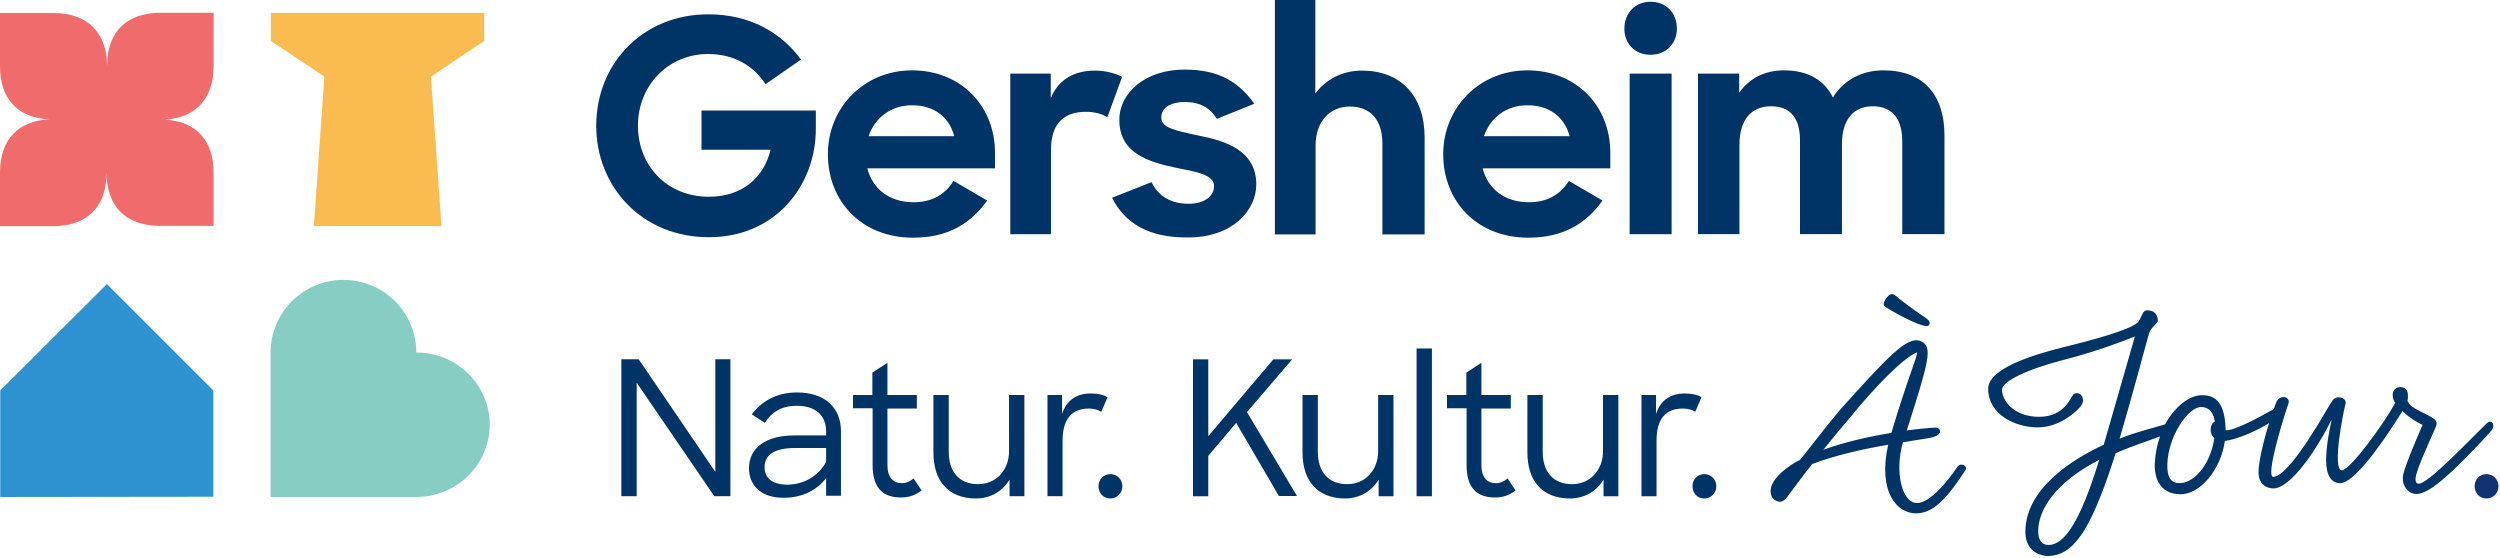 <svg xmlns="http://www.w3.org/2000/svg" xml:space="preserve" style="fill-rule:evenodd;clip-rule:evenodd;stroke-linejoin:round;stroke-miterlimit:2" viewBox="0 0 995 222"><path d="M350.7 158.4c0-24.9 18.6-44.4 44.6-44.4 16.3 0 28.8 7 36.9 18l-14.1 9.8c-5-7.6-12.8-12-22.9-12-16 0-27.9 12.7-27.9 28.5 0 16.1 11.7 28.3 28.2 28.3 13.1 0 21.8-7.3 24.6-18.7h-27.5v-15.6h45.5v7.2c0 23.1-16.5 43.2-42.4 43.2-27 .1-45-20.3-45-44.3Zm92.2 11.3c0-18.6 14.4-33.4 33.5-33.4 19.2 0 33 13.9 33 32.8v6.2h-50.8c2.1 8.3 8.9 13.5 18.4 13.5 7.6 0 12.7-3.3 15.9-8.5l13.4 7.8c-6.4 9-15.4 14.8-29.5 14.8-20.6 0-33.9-14.6-33.9-33.2Zm16.2-7.2h34.1c-2.1-7.9-8.3-12.3-16.8-12.3-8.3 0-14.7 4.8-17.3 12.3Zm56.4-24.9h16.1v9.8c3.1-7.6 9.5-11 17.6-11 4.3 0 8.1 1.1 10.8 2.5l-5.9 16.1c-1.8-1.3-4.9-2.2-8.5-2.2-8.4 0-13.9 4.3-13.9 15v33.7h-16.2v-63.9ZM556 187l15.7-6.2c2.8 5.7 7.9 8.6 14.7 8.6 6.6 0 10.2-3.2 10.2-7 0-4.6-6.9-5.7-15-7.3-10.8-2.3-22.7-5.6-22.7-19.1 0-10.8 10.4-20.1 26.2-20 13.5 0 21.5 5.1 27.5 13.6l-14.9 6c-2.6-4.3-6.6-6.7-12.6-6.7-6.4 0-9.5 2.6-9.5 6.2 0 4 5.2 5.1 14.6 7.1 10.7 2.1 23.2 5.8 23.2 19.5 0 9.9-8.9 21.2-27.5 21.1-15.2.1-24.8-5.6-29.9-15.8Zm64.7-78.7h16.2v37.2c4.3-5.7 10.8-9.1 18.6-9.1 15.2 0 24.9 9.9 24.9 26.6v38.6h-16.8v-36.1c0-9.1-4.4-14.8-13-14.8-7.7 0-13.6 5.7-13.6 15.6v35.3h-16.2v-93.3h-.1Zm67.1 61.4c0-18.6 14.4-33.4 33.5-33.4 19.2 0 33 13.9 33 32.8v6.2h-50.8c2.1 8.3 8.9 13.5 18.4 13.5 7.6 0 12.7-3.3 15.9-8.5l13.4 7.8c-6.4 9-15.4 14.8-29.5 14.8-20.6 0-33.9-14.6-33.9-33.2Zm16.2-7.2h34.1c-2.1-7.9-8.3-12.3-16.8-12.3-8.3 0-14.7 4.8-17.3 12.3Zm66.3-53.5c6.3 0 10.5 4.5 10.5 10.7 0 6-4.3 10.4-10.5 10.4s-10.4-4.4-10.4-10.4c0-6.2 4.3-10.7 10.4-10.7Zm-8.3 28.6h16.7v63.9H762v-63.9Zm27.2 0h16.4v7.6c3.9-5.6 10.1-8.9 17.8-8.9 9.6 0 16.1 3.9 19.5 10.8 4-6.6 11.2-10.8 20-10.8 16.2 0 24.4 9.9 24.4 25.9v39.3h-16.8v-36.9c0-8.6-3.6-14-11.8-14-7.3 0-12.2 5-12.2 15v35.9h-16.7v-37.4c0-8.5-3.6-13.5-11.5-13.5-7.7 0-12.6 5.1-12.6 15.4v35.5h-16.5v-63.9Z" style="fill:#036;fill-rule:nonzero" transform="translate(-113.4 -108.3)"/><path d="M198.4 134.7v-21.3h-21.2c-12.8 0-21.2 7-21.2 21.2v.1c0-12.8-7.1-21.2-21.3-21.2h-21.3v21.2c0 12.3 6.5 20.5 19.6 21.1-11.9.6-19.6 7.6-19.6 21.2v21.3h21.2c12.8 0 21.2-7 21.2-21.2v-.1c0 12.8 7.1 21.2 21.3 21.2h21.3V177c0-12.3-6.5-20.5-19.6-21.1 11.8-.6 19.6-7.6 19.6-21.2Z" style="fill:#f06b6b;fill-rule:nonzero" transform="translate(-113.4 -108.3)"/><path d="m198.3 263.7-42.4-42.4v.1l-42.4 42.3v42.4l84.8-.1v-42.3" style="fill:#2e91d0;fill-rule:nonzero" transform="translate(-113.4 -108.3)"/><path d="M279.1 248.6c0-16-13-28.9-29-28.9s-29 12.9-29 28.9v57.5h58c16.1 0 29.2-12.9 29.2-28.8s-13.1-28.7-29.2-28.7Z" style="fill:#87cdc3;fill-rule:nonzero" transform="translate(-113.4 -108.3)"/><path d="m605.4 276.6-11.1 13.1v16.1h-6.1v-54.5h6.1v30.6l25.9-30.6h7.5l-18 21 19.9 33.4h-7.2l-17-29.1Zm26.4 11.8v-22.9h6.1v22.6c0 7.8 4 12.9 11.7 12.9 7 0 12.3-5.4 12.3-13.2v-22.3h6.1v40.3h-5.9v-6.6c-2.7 4.5-7.4 7.5-13.5 7.5-10.8-.1-16.8-7-16.8-18.3Zm45.4-41.4h6.1v58.8h-6.1zm12 18.5h7.8v-8.9l6-3.9v12.8h11.7v5.4H703v22.5c0 5.1 2.4 7.2 5.8 7.2 1.8 0 3.3-.7 4.6-1.9l3.2 4.8c-2.3 1.8-4.9 2.8-8.2 2.8-7.3 0-11.3-3.9-11.3-12.8v-22.7h-7.8v-5.3h-.1Zm32.1 22.9v-22.9h6.1v22.6c0 7.8 4 12.9 11.7 12.9 7 0 12.3-5.4 12.3-13.2v-22.3h6.1v40.3h-5.9v-6.6c-2.7 4.5-7.4 7.5-13.5 7.5-10.9-.1-16.8-7-16.8-18.3Zm45.4-22.9h5.8v7.6c1.7-5.4 5.7-8.2 11.4-8.2 2.7 0 5.1.5 6.7 1.5l-2.5 5.8c-1.1-.7-2.7-1.3-4.9-1.3-6.7 0-10.5 3.9-10.5 12.8v22.1h-6v-40.3Zm25 31.5c2.7 0 4.8 2.1 4.8 4.8 0 2.8-2.1 4.9-4.8 4.9-2.8 0-4.7-2.2-4.7-4.9s2.1-4.8 4.7-4.8Z" style="fill:#036;fill-rule:nonzero" transform="translate(-113.4 -108.3)"/><path d="M1103 297c2.7 0 4.8 2.1 4.8 4.8 0 2.8-2.1 4.9-4.8 4.9-2.8 0-4.7-2.2-4.7-4.9 0-2.8 2.1-4.8 4.7-4.8Z" style="fill:#123274;fill-rule:nonzero" transform="translate(-113.4 -108.3)"/><path d="M892.5 294s-9.4 14.5-16.1 14.5c-6.2 0-9-12.9-5.6-24.2 5.3-.9 9.3-1.4 11.1-1.8 5.3-1.2 3.7-3.9 2.1-4-1.9 0-6.2.4-11.7 1.1 8.8-27.6 10.4-33.2 5.8-35.4-5.4-2.7-13.2 6-32.1 26.9-7.9 9.4-13.7 17.4-16.3 20.3-2.7 1.2-8.7 5.2-10.7 9.1-1.5 2.7-1 5.5.6 6.7 1.9 1.2 3.3 1.2 5-1 3.9-5.3 7.1-9.4 10-13.2 9.4-3.6 20.9-6.1 30.3-7.7-4.2 18.7 3.4 27.3 11 27.3 5.5 0 10.8-3.2 19.8-17.3.9-1.5-1.7-3.1-3.2-1.3Zm-53.4-6.7c3.4-4.2 6.9-8.5 11.6-14 7.9-9.7 20-22.6 25.7-24.8-.1 2.6-3.6 9.8-10.2 32v.1c-8.8 1.4-18.9 3.7-27.1 6.7Zm32.2-52.6c3.1 1.6 8.8 4.2 9.7 3.1 1.4-1.6-.9-2.8-3.4-4.5-2.6-1.7-9-6.6-9.9-7.4-.9-.8-1.9-.7-2.8.2-1.5 1.4-2.1 3.4-1.6 3.9.3.5 4.9 3.1 8 4.7Zm231.8 42.1c-2 1.9-10.3 10.4-15.1 14.9-4.8 4.6-10.2 9.3-12 9.1-1 0-1.9-1-.5-5 1.8-5.7 6.9-16.1 7.6-18.3.5-1.7-1-2.7-3.5-4-2.4-1.2-5.1-2.5-6.2-3.4-1-.8-1.5-1.5-1.8-2.2.4-2.4.1-4-.6-4.6-1.1-1.6-6.1-1.5-5.2 3.3.1.6.4 1.3.9 2-3.9 7.5-17.9 26.9-21.3 26.9-3.9-.4.7-23.8 1.5-26.3s-3.3-3.9-5.1-1.6c-1.8 2.4-16.9 30.5-23.7 30.5-2.9-.3 3.5-21.7 6.2-29.5.5-2.7-3.9-3.4-5.1.2-.3.7-.6 1.5-.8 2.3-6.5 3.7-16.3 8.9-19.2 8.4-.2-10.3-3.6-13.9-9.1-13.9-5.2-.2-11.1 4.5-15 11.6-5.9 1.8-11.8 3.1-18.1 5.7 5.5-18.6 11.3-40.7 11.8-42.2.6-1.8 3-3.6 3.3-4.3.3-.8 0-3.3-2-4.2-4.2-1.4-3.6 1.1-5.5 4s-17.2 7.2-30 10.3c-12.9 3.2-29.9 8.7-29.9 16.5 0 10.4 10.9 15.4 19.7 15.4 8.8 0 15.3-6.3 16.8-8 1.5-1.7 1.5-3.3.7-4.6-.9-1.3-2.6-1.2-3.3-.5-1.2 1.3-3.6 9-13.8 8.9-10.1-.1-14.6-6.6-14.6-10.8 0-3.3 9.9-8.2 25.8-12.2 12.3-3.2 22.9-7.3 27.1-9-1.9 6.6-9 31.3-12.4 43.1-10.3 4.8-31.2 16.5-31.2 34.7 0 5 2.6 9 8.6 9.6 10.5 0 17.1-9.8 26.4-38 .3-.9.6-1.9.9-2.9 6.3-2.8 12.4-4.7 17.7-6.7-1.2 3.3-1.9 6.9-2.1 10.7-.2 5.7 1.9 12.1 9.9 12.3 8.1.3 16.4-9.8 18-21.2 5-.6 13-4.2 17.6-7.1-2.4 7.6-4.2 15.6-4.2 19.6 0 4.7 3.1 6.4 6 6.4 5.2 0 14.4-10.2 23.1-27.4-.9 4.1-2.2 10.7-2.2 16.2 0 5.9 2 9.1 5.6 9.1 5 0 14.7-12.6 24.8-28.7l.3.3c1.8 1.9 5.4 4.2 7.7 5.2-1.6 3.6-7 16.2-7.7 19.7-.9 4.3 1.9 7.8 5.2 7.8 3.7 0 8.7-3.9 14.8-9.6 6-5.7 13.8-14 15.3-15.9 1.4-2-.1-4.5-2.1-2.6Zm-174.4 48.4c-2.7 0-4.1-2-4.1-5.5 0-8.3 6.6-19.3 24.3-28.4-7.8 25.4-14.1 33.9-20.2 33.9Zm52-24.6c-4-.1-4.8-3.5-4.7-7.6.3-10.9 8.2-22.7 13.4-22.7 3.7 0 5.1 2.9 5.5 5.8-1.7.6-2.6 4.4-.2 6.6-1.6 11-8.5 18.1-14 17.9Zm-620-49.3h6.9l30.5 44.8v-44.8h6v54.5h-6.4l-30.9-45.2v45.2h-6.1v-54.5Zm50.8 43.4c0-8.3 6.9-13.1 18.1-13.1h12.6V280c0-6.1-3.9-10.2-11.7-10.2-6 0-10 2.5-12.7 6.8l-5.2-3.4c4-5.2 9.8-8.7 18-8.7 11.4 0 17.5 6.3 17.5 15.4v25.7h-5.9v-7.1c-3.5 4.9-9.7 7.9-16.6 7.9-9.5.2-14.1-5.2-14.1-11.7Zm30.7-2.6v-5.5h-12.3c-8.3 0-12.2 2.7-12.2 7.7 0 4 2.8 6.9 9.1 6.9 6 0 12.2-3.1 15.4-9.1Zm10.6-26.6h7.8v-8.9l6-3.9v12.8h11.7v5.4h-11.7v22.5c0 5.1 2.4 7.2 5.8 7.2 1.8 0 3.3-.7 4.6-1.9l3.2 4.8c-2.3 1.8-4.9 2.8-8.2 2.8-7.3 0-11.3-3.9-11.3-12.8v-22.7h-7.8v-5.3h-.1Zm32.1 22.9v-22.9h6.1v22.6c0 7.8 4 12.9 11.7 12.9 7 0 12.3-5.4 12.3-13.2v-22.3h6.1v40.3h-5.9v-6.6c-2.7 4.5-7.4 7.5-13.5 7.5-10.9-.1-16.8-7-16.8-18.3Zm45.4-22.9h5.8v7.6c1.7-5.4 5.7-8.2 11.4-8.2 2.7 0 5.1.5 6.7 1.5l-2.5 5.8c-1.1-.7-2.7-1.3-4.9-1.3-6.6 0-10.5 3.9-10.5 12.8v22.1h-6v-40.3Zm25 31.5c2.7 0 4.8 2.1 4.8 4.8 0 2.8-2.1 4.9-4.8 4.9-2.8 0-4.7-2.2-4.7-4.9s2.1-4.8 4.7-4.8Z" style="fill:#036;fill-rule:nonzero" transform="translate(-113.4 -108.3)"/><path d="M306.1 113.4v11.2l-21.2 14.2 4.2 59.5h-50.8l4.2-59.5-21.3-14.2v-11.2h84.9Z" style="fill:#fabc50;fill-rule:nonzero" transform="translate(-113.4 -108.3)"/></svg>